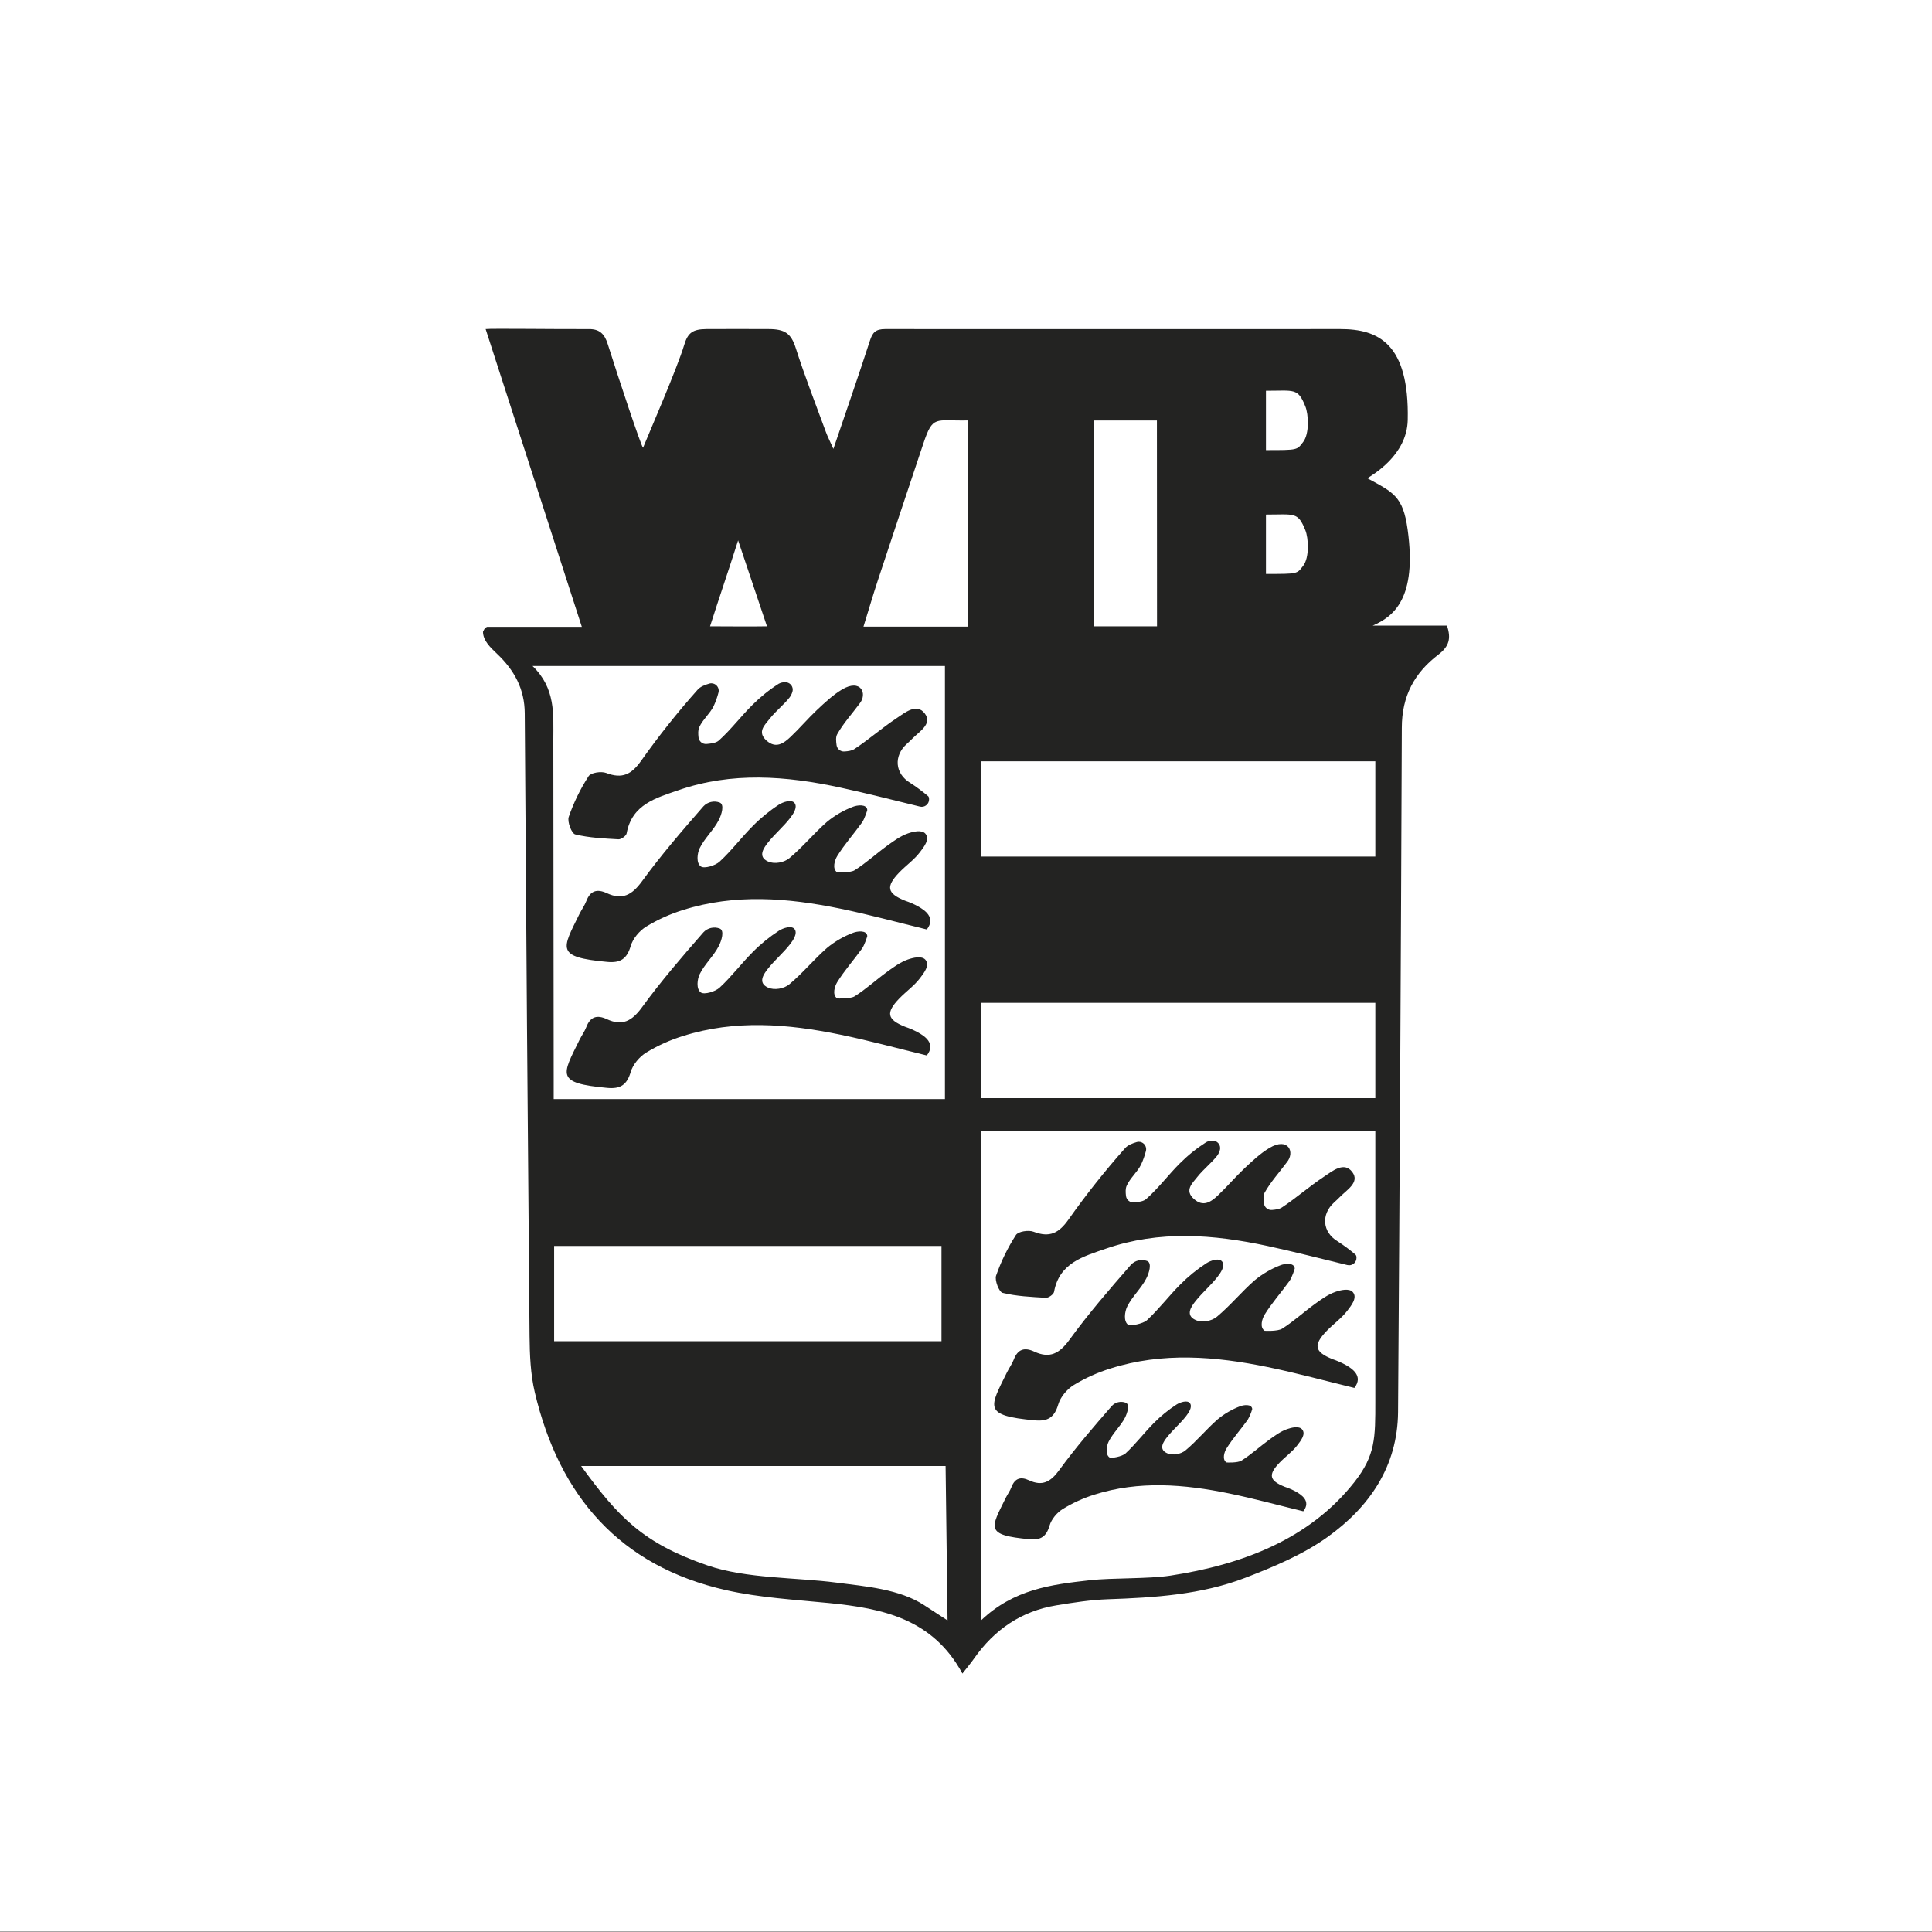 <?xml version="1.0" encoding="UTF-8" standalone="no"?>
<!DOCTYPE svg PUBLIC "-//W3C//DTD SVG 1.1//EN" "http://www.w3.org/Graphics/SVG/1.1/DTD/svg11.dtd">
<svg width="100%" height="100%" viewBox="0 0 1000 1000" version="1.1" xmlns="http://www.w3.org/2000/svg" xmlns:xlink="http://www.w3.org/1999/xlink" xml:space="preserve" xmlns:serif="http://www.serif.com/" style="fill-rule:evenodd;clip-rule:evenodd;stroke-linejoin:round;stroke-miterlimit:2;">
    <rect x="0" y="0" width="1000" height="1000" fill="#808080" stroke="none"/>
    <g transform="matrix(1.02,0,0,1.24,-19.965,-21.88)">
        <rect x="19.574" y="17.641" width="980.426" height="806.228" style="fill:white;"/>
    </g>
    <g id="ArtBoard1" transform="matrix(1.692,0,0,1.216,0,0)">
        <rect x="0" y="0" width="591.04" height="822.34" style="fill:none;"/>
        <g transform="matrix(0.5,0,0,0.696,147.767,139.956)">
            <g id="Ebene_2">
                <g id="Ebene_1-2">
                    <path d="M76,387.2C83.94,387.93 88,385.45 90.34,377.46C91.67,372.91 95.68,368.17 99.8,365.62C106.846,361.332 114.393,357.926 122.27,355.48C154.19,345.37 186.44,348.03 218.51,354.61C236.29,358.26 253.84,363.07 271.51,367.36C277.29,359.97 269.97,355.44 266.31,353.31C263.722,351.879 261.007,350.691 258.2,349.76C247.2,345.34 246.27,341.19 254.62,332.52C258.74,328.24 263.8,324.73 267.34,320.04C269.52,317.14 273.66,312.19 270.64,308.76C268.4,306.21 263.09,307.51 259.92,308.63C255.35,310.23 251.19,313.28 247.2,316.18C240.5,321.04 234.36,326.71 227.4,331.11C224.67,332.84 216.76,332.48 216.66,332.41C213.44,330.21 215.21,324.91 216.66,322.53C221.14,315.29 226.9,308.86 231.89,301.92C233.43,299.78 235.12,294.41 235.1,294.28C234.74,290.4 228.71,291.39 226.45,292.28C220.624,294.469 215.2,297.608 210.4,301.57C202.4,308.57 195.57,316.98 187.4,323.77C184.13,326.49 178.2,327.56 174.32,325.77C167.89,322.85 171.66,317.52 174.54,313.94C178.66,308.8 183.81,304.47 187.84,299.27C189.65,296.94 192.54,292.81 190.68,290.15C188.82,287.49 183.46,289.47 181.04,291C175.236,294.786 169.858,299.188 165,304.13C158,311.13 152,319.19 144.7,325.91C142.18,328.24 135.42,330.33 133.29,328.84C130.21,326.69 131.12,320.55 132.55,317.64C135.55,311.52 141.02,306.64 144.18,300.53C145.98,297.08 147.87,290.86 144.73,289.71C141.262,288.421 137.34,289.351 134.82,292.06C121.82,306.95 108.88,321.92 97.28,337.86C91.14,346.3 85.22,349.57 75.73,345.15C69.79,342.39 65.63,343.57 63.18,350C62.12,352.76 60.3,355.21 58.98,357.88C48.39,379.41 44.13,384.25 76,387.2Z" style="fill:rgb(35,35,34);fill-rule:nonzero;"/>
                    <path d="M56.39,309.22C64.96,311.31 73.98,311.71 82.86,312.22C84.53,312.31 87.6,310.11 87.86,308.57C91.08,290.83 105.93,286.9 119.52,282.19C152.25,270.85 185.46,273.42 218.52,280.56C234.45,283.99 250.24,288.05 267.31,292.21C267.664,292.298 268.027,292.342 268.391,292.342C270.86,292.342 272.891,290.31 272.891,287.842C272.891,287.805 272.891,287.767 272.89,287.73C272.89,286.8 272.71,286.15 272.31,285.83C268.823,282.876 265.148,280.15 261.31,277.67C252.01,272.07 251.12,261.26 259.16,253.96C260.38,252.85 261.59,251.74 262.74,250.56C266.98,246.22 275.02,241.64 270.35,235.37C265.35,228.61 258.11,234.78 252.91,238.23C244.1,244.07 236.1,251.12 227.3,256.96C225.64,258.06 223.43,258.34 221.15,258.51C218.774,258.707 216.629,256.992 216.3,254.63C215.96,252.11 215.72,249.63 216.71,247.9C220.4,241.35 225.58,235.66 230.11,229.58L230.21,229.44C235.49,223.31 231.21,213.63 219.56,220.64C214.01,223.98 209.07,228.64 204.27,233.14C198.74,238.36 193.79,244.21 188.27,249.45C184.06,253.45 179.27,256.98 173.5,251.89C167.39,246.51 172.5,242.2 175.5,238.33C179.16,233.68 184.03,229.97 187.65,225.33C188.371,224.334 188.916,223.221 189.26,222.04C189.404,221.594 189.477,221.128 189.477,220.659C189.477,218.185 187.441,216.149 184.967,216.149C184.938,216.149 184.909,216.149 184.88,216.15C183.487,216.099 182.105,216.424 180.88,217.09C175.044,220.824 169.632,225.183 164.74,230.09C157.69,237.09 151.69,245.09 144.33,251.74C142.57,253.31 139.69,253.64 136.75,253.91C134.314,254.131 132.116,252.341 131.84,249.91C131.6,247.67 131.48,245.48 132.27,243.69C134.37,238.98 138.86,235.35 141.12,230.69C142.336,228.054 143.31,225.312 144.03,222.5C144.136,222.112 144.19,221.712 144.19,221.311C144.19,218.836 142.154,216.801 139.68,216.801C139.253,216.801 138.829,216.861 138.42,216.98C135.56,217.83 132.92,218.87 131.25,220.77C118.997,234.534 107.516,248.966 96.86,264C90.86,272.57 85.19,275.41 75.33,271.64C72.33,270.48 65.96,271.43 64.56,273.64C59.534,281.41 55.462,289.757 52.43,298.5C51.41,301.44 54.19,308.69 56.39,309.22Z" style="fill:rgb(35,35,34);fill-rule:nonzero;"/>
                    <path d="M527.84,633.69C525.246,632.271 522.532,631.083 519.73,630.14C508.73,625.73 507.79,621.58 516.14,612.91C520.27,608.62 525.32,605.11 528.86,600.42C531.05,597.52 535.18,592.57 532.16,589.14C529.92,586.6 524.61,587.9 521.44,589.01C516.87,590.62 512.72,593.66 508.72,596.56C502.03,601.42 495.88,607.09 488.92,611.5C486.2,613.23 478.28,612.86 478.18,612.79C474.96,610.6 476.73,605.29 478.18,602.91C482.67,595.68 488.42,589.25 493.41,582.31C494.95,580.16 496.64,574.79 496.63,574.67C496.26,570.78 490.23,571.78 487.97,572.67C482.171,574.882 476.775,578.034 472,582C464,589 457.16,597.41 449,604.2C445.73,606.93 439.8,607.99 435.93,606.2C429.49,603.28 433.27,597.94 436.14,594.37C440.27,589.23 445.41,584.9 449.44,579.7C451.25,577.36 454.15,573.23 452.28,570.57C450.41,567.91 445.06,569.89 442.64,571.43C436.821,575.197 431.426,579.582 426.55,584.51C419.55,591.51 413.5,599.56 406.24,606.28C403.72,608.62 395.92,609.93 394.83,609.22C391.62,607.13 392.66,600.92 394.09,598.02C397.09,591.89 402.56,587.02 405.73,580.91C407.53,577.46 409.41,571.24 406.27,570.09C402.806,568.8 398.885,569.73 396.37,572.44C383.37,587.32 370.42,602.29 358.82,618.24C352.68,626.68 346.76,629.95 337.27,625.53C331.33,622.76 327.17,623.95 324.72,630.38C323.67,633.13 321.84,635.58 320.53,638.25C309.93,659.79 305.67,664.63 337.58,667.57C345.52,668.3 349.58,665.82 351.93,657.84C353.26,653.28 357.27,648.54 361.38,645.99C368.425,641.703 375.972,638.3 383.85,635.86C415.77,625.74 448.02,628.4 480.1,634.99C497.88,638.64 515.42,643.45 533.1,647.73C538.82,640.36 531.5,635.83 527.84,633.69Z" style="fill:rgb(35,35,34);fill-rule:nonzero;"/>
                    <path d="M317.89,589.61C326.46,591.69 335.48,592.09 344.36,592.61C346.03,592.7 349.1,590.49 349.36,588.96C352.57,571.21 367.42,567.29 381.02,562.58C413.74,551.24 446.95,553.8 480.02,560.94C495.95,564.38 511.75,568.43 528.81,572.59C529.167,572.679 529.534,572.725 529.902,572.725C532.365,572.725 534.392,570.698 534.392,568.235C534.392,568.193 534.391,568.152 534.39,568.11C534.461,567.428 534.251,566.745 533.81,566.22C530.329,563.255 526.654,560.526 522.81,558.05C513.52,552.45 512.63,541.64 520.66,534.35C521.88,533.24 523.1,532.12 524.25,530.94C528.48,526.6 536.52,522.02 531.86,515.76C526.86,508.99 519.62,515.16 514.41,518.61C505.61,524.45 497.61,531.5 488.8,537.35C487.14,538.45 484.93,538.72 482.66,538.9C480.275,539.096 478.125,537.371 477.8,535C477.46,532.49 477.22,530 478.22,528.27C481.9,521.73 487.09,516.04 491.61,509.96L491.71,509.82C496.99,503.69 492.71,494 481.06,501.02C475.51,504.35 470.57,509.02 465.78,513.52C460.24,518.74 455.3,524.59 449.78,529.83C445.58,533.83 440.78,537.36 435.01,532.26C428.91,526.88 434.01,522.57 437.01,518.71C440.68,514.05 445.54,510.34 449.17,505.71C449.896,504.718 450.438,503.603 450.77,502.42C450.913,501.974 450.987,501.508 450.987,501.039C450.987,498.565 448.951,496.529 446.477,496.529C446.451,496.529 446.426,496.53 446.4,496.53C445.007,496.483 443.626,496.807 442.4,497.47C436.563,501.207 431.148,505.566 426.25,510.47C419.25,517.47 413.25,525.53 405.84,532.12C404.08,533.7 401.2,534.02 398.27,534.3C395.834,534.521 393.636,532.731 393.36,530.3C393.11,528.05 392.99,525.86 393.79,524.08C395.88,519.36 400.37,515.74 402.63,511.08C403.847,508.444 404.821,505.703 405.54,502.89C405.647,502.501 405.701,502.1 405.701,501.697C405.701,499.228 403.67,497.197 401.201,497.197C400.771,497.197 400.343,497.258 399.93,497.38C397.07,498.22 394.43,499.27 392.77,501.17C380.492,514.982 368.994,529.468 358.33,544.56C352.33,553.13 346.66,555.97 336.81,552.21C333.81,551.05 327.44,552 326.03,554.21C321.01,561.98 316.938,570.323 313.9,579.06C312.92,581.83 315.69,589.07 317.89,589.61Z" style="fill:rgb(35,35,34);fill-rule:nonzero;"/>
                    <path d="M497.39,711.18C495.165,709.98 492.839,708.976 490.44,708.18C481.02,704.4 480.21,700.84 487.36,693.41C490.9,689.74 495.23,686.73 498.26,682.71C500.14,680.23 503.68,675.99 501.09,673.05C499.17,670.87 494.62,671.99 491.91,672.94C487.99,674.32 484.43,676.94 481.01,679.41C475.27,683.57 470.01,688.41 464.01,692.21C461.67,693.68 454.89,693.37 454.81,693.31C452.05,691.43 453.56,686.89 454.81,684.85C458.65,678.65 463.59,673.14 467.86,667.2C469.043,665.138 469.967,662.938 470.61,660.65C470.3,657.32 465.14,658.18 463.2,658.95C458.207,660.839 453.56,663.543 449.45,666.95C442.58,672.95 436.74,680.15 429.75,685.95C426.95,688.28 421.87,689.2 418.55,687.69C413.04,685.19 416.27,680.62 418.73,677.56C422.27,673.15 426.67,669.44 430.13,664.99C431.68,662.99 434.13,659.45 432.56,657.17C430.99,654.89 426.37,656.59 424.3,657.9C419.315,661.131 414.691,664.89 410.51,669.11C404.51,675.11 399.34,682.01 393.12,687.77C390.96,689.77 384.27,690.89 383.34,690.28C380.59,688.49 381.48,683.17 382.71,680.68C385.3,675.44 389.96,671.23 392.71,666.03C394.25,663.03 395.86,657.74 393.17,656.76C390.205,655.647 386.845,656.439 384.69,658.76C373.58,671.51 362.46,684.34 352.52,698C347.26,705.23 342.18,708 334.06,704.24C328.97,701.87 325.41,702.89 323.3,708.4C322.4,710.76 320.84,712.86 319.71,715.14C310.63,733.6 306.98,737.74 334.32,740.26C341.12,740.89 344.61,738.77 346.61,731.92C347.75,728.02 351.19,723.92 354.71,721.78C360.753,718.069 367.233,715.12 374,713C401.35,704.34 429,706.62 456.46,712.26C471.69,715.39 486.72,719.51 501.85,723.18C506.79,716.89 500.52,713 497.39,711.18Z" style="fill:rgb(35,35,34);fill-rule:nonzero;"/>
                    <path d="M76,464.24C83.94,464.97 88,462.49 90.34,454.51C91.67,449.95 95.68,445.21 99.8,442.66C106.844,438.371 114.391,434.968 122.27,432.53C154.19,422.41 186.44,425.07 218.51,431.66C236.29,435.31 253.84,440.12 271.51,444.4C277.29,437.02 269.97,432.49 266.31,430.4C263.718,428.978 261.004,427.79 258.2,426.85C247.2,422.44 246.27,418.29 254.62,409.62C258.74,405.33 263.8,401.82 267.34,397.13C269.52,394.23 273.66,389.28 270.64,385.85C268.4,383.31 263.09,384.61 259.92,385.72C255.35,387.33 251.19,390.38 247.2,393.27C240.5,398.13 234.36,403.8 227.4,408.21C224.67,409.94 216.76,409.57 216.66,409.5C213.44,407.31 215.21,402.01 216.66,399.62C221.14,392.39 226.9,385.96 231.89,379.02C233.43,376.87 235.12,371.5 235.1,371.38C234.74,367.5 228.71,368.49 226.45,369.38C220.623,371.573 215.2,374.715 210.4,378.68C202.4,385.68 195.57,394.08 187.4,400.88C184.13,403.6 178.2,404.67 174.32,402.88C167.89,399.96 171.66,394.62 174.54,391.05C178.66,385.91 183.81,381.58 187.84,376.38C189.65,374.04 192.54,369.91 190.68,367.25C188.82,364.59 183.46,366.57 181.04,368.11C175.239,371.877 169.861,376.259 165,381.18C158,388.18 152,396.23 144.7,402.96C142.18,405.29 135.42,407.38 133.29,405.89C130.21,403.73 131.12,397.59 132.55,394.69C135.55,388.57 141.02,383.69 144.18,377.58C145.98,374.13 147.87,367.91 144.73,366.76C141.262,365.471 137.34,366.401 134.82,369.11C121.82,383.99 108.88,398.96 97.28,414.91C91.14,423.35 85.22,426.62 75.73,422.2C69.79,419.43 65.63,420.62 63.18,427.05C62.12,429.8 60.3,432.25 58.98,434.92C48.39,456.46 44.13,461.3 76,464.24Z" style="fill:rgb(35,35,34);fill-rule:nonzero;"/>
                    <path d="M589.75,181.52L544.31,181.52C557.11,176.04 571.55,164.85 565.68,122.69C562.86,102.44 557.03,100.07 541.07,91.41C543.93,89.41 565.3,77.6 565.75,55.77C566.75,8.85 547.62,0.17 524.54,0.17C494.69,0.17 270.19,0.26 246.08,0.17C240.08,0.17 238.32,2.29 236.7,7.26C229.7,28.84 222.22,50.26 214.35,73.45C212.35,68.93 210.84,66.05 209.73,63.03C203.47,45.95 196.83,29.03 191.29,11.67C188.45,2.77 184.57,0.17 174.67,0.17C162.29,0.17 149.47,0.06 136.67,0.17C128.31,0.24 125.3,2.39 123.07,9.88C118.8,24.14 100.76,65.63 97.9,72.73C97,72.65 83,30.59 76.23,9.18C74.32,3.18 71.29,0.12 64.79,0.18C46.59,0.3 4.71,-0.27 1.58,0.17C21,60.35 40.82,121.6 60.44,182.29L2.44,182.29C1.13,182.91 1.13,182.91 -0.04,185.29C-0.04,190.73 4.73,195.14 8.45,198.66C19.1,208.73 25.45,220.25 25.51,235.26C26.357,362.14 27.337,489.023 28.45,615.91C28.56,627.43 29.03,639.27 31.65,650.41C46.59,713.82 83.65,756.74 148.71,771.41C169.25,776.04 190.62,777.2 211.71,779.3C244.25,782.56 275.09,788.75 293.29,822.42C296.43,818.42 298.55,815.9 300.42,813.23C312.79,795.57 329.32,784.23 350.72,780.71C361.15,778.99 371.72,777.35 382.24,776.97C410.79,775.97 439.35,774.21 466.24,763.89C483.67,757.19 501.5,749.75 516.55,739C542.22,720.68 559.55,695.78 559.83,662.5C560.83,523.033 561.597,383.56 562.13,244.08C562.13,224.45 569.99,210.25 584.63,199.17C591,194.24 592.44,189.44 589.75,181.52ZM156.06,129.39C162.51,148.33 167.98,165.14 173.71,181.95C161.71,182.15 150.95,181.95 138.89,181.95C144.27,165 150.12,148.13 156.06,129.39ZM43.22,459C43.14,389.747 43.067,320.49 43,251.23C43,235.71 44.47,219.93 30.28,206.23L282.6,206.23L282.6,471.09L43.22,471.09L43.22,459ZM43.49,560.92L280.49,560.92L280.49,619.18L43.49,619.18L43.49,560.92ZM270,780.67C254.81,770.67 233.77,769.1 216.41,766.82C191.52,763.56 161.15,764.45 137.41,756.31C97.71,742.67 82.78,726.78 60,695.47L283,695.47L284.2,789.92L270,780.67ZM296.82,182.15L232.76,182.15C235.84,172.21 238.49,163.15 241.45,154.15C250.683,126.19 259.98,98.253 269.34,70.34C275.34,52.52 276.42,56.49 296.84,56.05L296.82,182.15ZM479,37.89C496.42,37.89 498.5,36.03 503.08,47.41C505.08,52.26 505.65,64.17 501.79,69.19C497.93,74.21 498.79,74.19 479,74.19L479,37.89ZM479,113.61C496.42,113.61 498.5,111.76 503.08,123.13C505.08,127.99 505.65,139.9 501.79,144.92C497.93,149.94 498.79,149.92 479,149.92L479,113.61ZM373.72,56.07L412.29,56.07C412.29,98.33 412.35,140.38 412.35,181.95L373.57,181.95C373.57,139.66 373.72,98.9 373.72,56.07ZM304.72,264.52L545.92,264.52L545.92,322.78L304.69,322.78L304.72,264.52ZM304.72,412.24L545.92,412.24L545.92,470.51L304.69,470.51L304.72,412.24ZM545.92,656C545.92,678.21 546.05,688.88 533.1,705.34C505.61,740.27 464.38,755.85 420.53,762.52C406.78,764.61 385.13,763.8 371.3,765.34C347.41,767.99 324.65,770.89 304.64,789.95L304.64,490.7L545.92,490.7C545.92,503.48 545.94,606.82 545.92,656Z" style="fill:rgb(35,35,34);fill-rule:nonzero;"/>
                </g>
            </g>
        </g>
    </g>
</svg>
